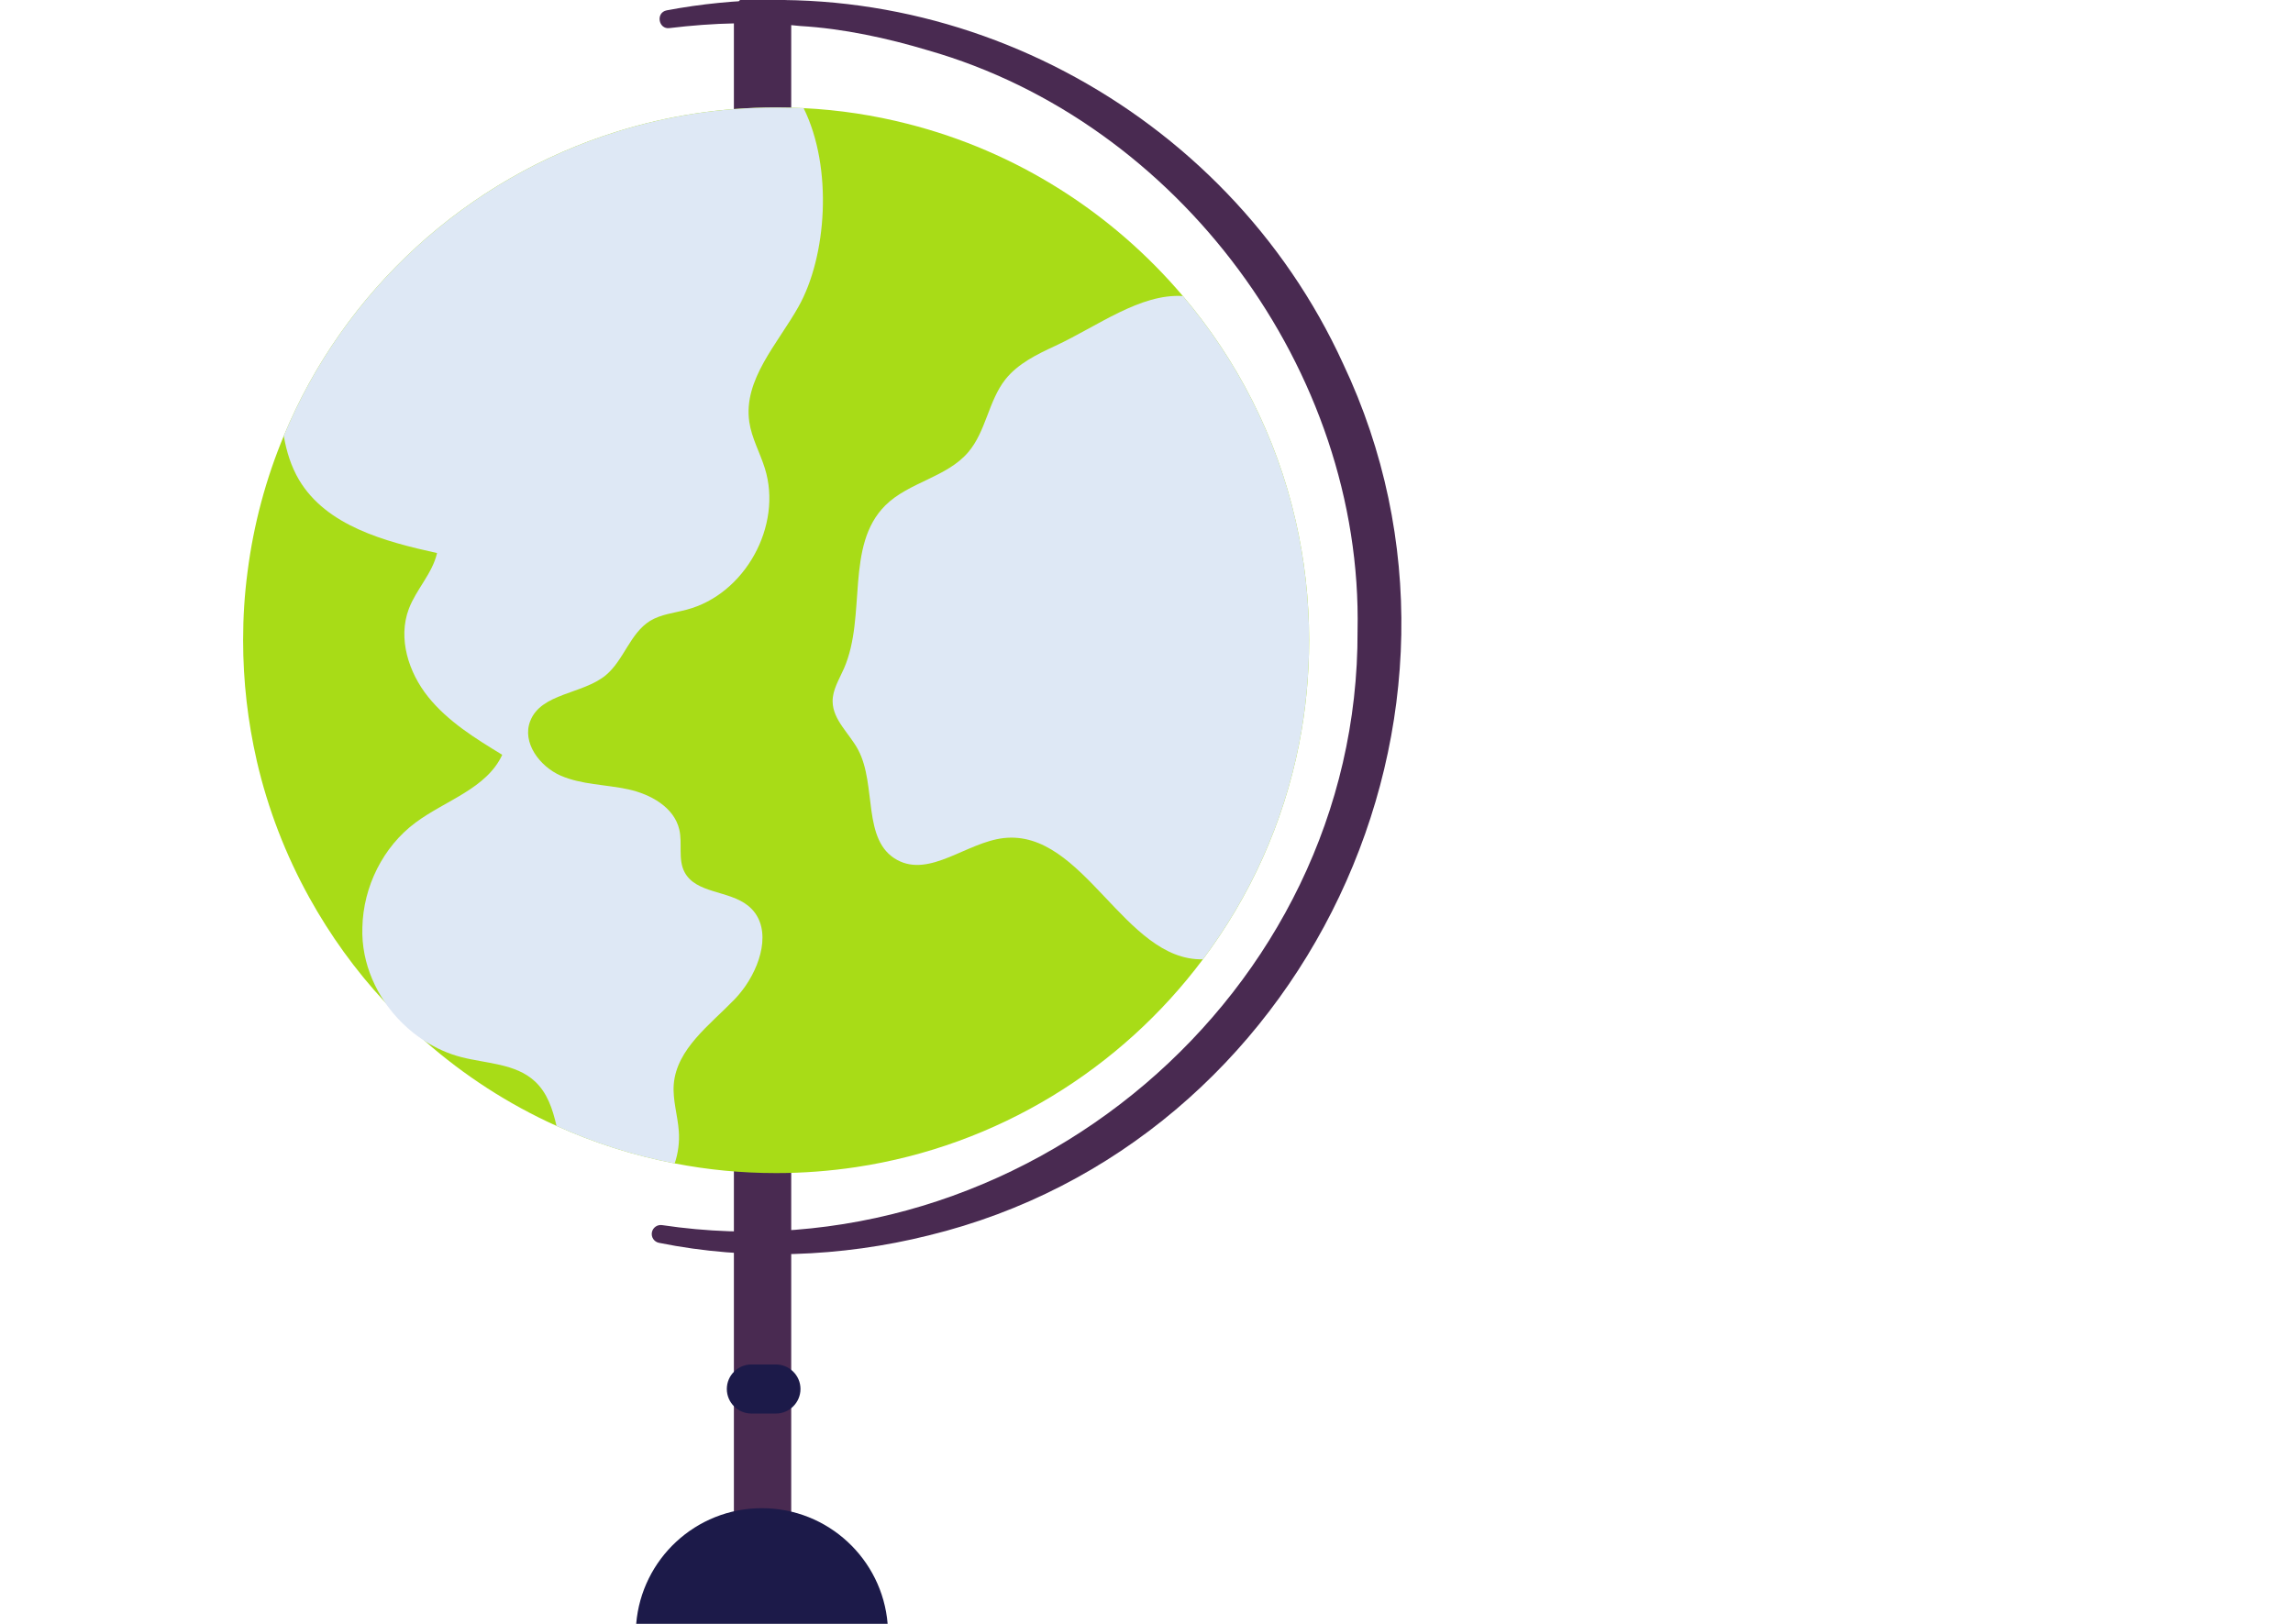 <svg width="120" height="85" viewBox="0 0 120 85" fill="none" xmlns="http://www.w3.org/2000/svg">
<g clip-path="url(#clip0_2436_11687)">
<path d="M39.907 79.548V0.921" stroke="#492A51" stroke-width="3" stroke-miterlimit="10" stroke-linecap="round" stroke-linejoin="round"/>
<path d="M34.895 0.541C49.374 -2.194 64.178 5.663 70.29 19.04C78.969 37.366 68.311 59.861 48.602 64.667C44.035 65.808 39.106 65.99 34.489 65.056C34.234 65.007 34.067 64.76 34.116 64.505C34.164 64.257 34.399 64.092 34.646 64.128C53.428 66.932 71.124 52.019 71.045 33.027C71.335 19.411 61.668 6.378 48.57 2.636C46.433 1.993 44.119 1.493 41.886 1.362C39.615 1.123 37.317 1.194 35.041 1.47C34.458 1.553 34.299 0.655 34.895 0.541Z" fill="#492A51"/>
<path d="M68.511 33.509C68.511 35.368 68.332 37.18 67.988 38.932C67.163 43.099 65.411 46.937 62.953 50.215C58.662 55.95 52.21 59.976 44.803 61.092C43.434 61.297 42.043 61.405 40.615 61.405C38.799 61.405 37.025 61.232 35.311 60.898C33.149 60.483 31.079 59.82 29.127 58.936C26.605 57.799 24.287 56.294 22.238 54.494C21.495 53.847 20.794 53.163 20.131 52.44C18.6 50.791 17.279 48.958 16.184 46.979C14.955 44.758 14.023 42.359 13.435 39.816V39.81C12.971 37.783 12.723 35.676 12.723 33.509C12.723 32.301 12.799 31.1 12.955 29.93C13.273 27.439 13.92 25.051 14.852 22.814C17.995 15.229 24.404 9.337 32.328 6.874C34.942 6.06 37.73 5.623 40.614 5.623C41.098 5.623 41.579 5.634 42.058 5.661C43.923 5.752 45.74 6.033 47.492 6.48C53.2 7.925 58.208 11.137 61.901 15.493C64.731 18.829 66.796 22.84 67.803 27.25C68.268 29.267 68.511 31.364 68.511 33.509Z" fill="#A8DC17"/>
<path d="M41.784 16.06C40.69 18.006 38.889 19.877 39.213 22.087C39.337 22.933 39.773 23.698 40.027 24.513C40.97 27.52 38.981 31.116 35.93 31.914C35.283 32.087 34.588 32.152 34.016 32.502C32.97 33.154 32.647 34.561 31.698 35.348C30.475 36.351 28.318 36.27 27.747 37.747C27.31 38.868 28.237 40.113 29.337 40.598C30.442 41.078 31.687 41.062 32.867 41.315C34.043 41.569 35.283 42.253 35.551 43.428C35.719 44.156 35.476 44.981 35.821 45.644C36.414 46.782 38.139 46.598 39.141 47.402C40.365 48.378 39.955 50.232 39.023 51.596C38.844 51.854 38.65 52.091 38.446 52.307C37.151 53.649 35.416 54.895 35.26 56.754C35.195 57.574 35.465 58.382 35.524 59.207C35.567 59.773 35.492 60.355 35.309 60.9C33.147 60.485 31.077 59.822 29.125 58.938C28.921 58.048 28.64 57.202 27.993 56.604C26.991 55.671 25.476 55.676 24.15 55.337C23.471 55.164 22.824 54.873 22.236 54.496C21.406 53.968 20.683 53.261 20.128 52.442C19.621 51.693 19.255 50.847 19.077 49.951C18.986 49.488 18.948 49.019 18.964 48.55C19.007 46.426 20.042 44.318 21.756 43.052C23.319 41.892 25.47 41.278 26.284 39.51C24.878 38.653 23.444 37.769 22.408 36.48C21.378 35.197 20.813 33.413 21.395 31.871C21.783 30.847 22.63 30.017 22.872 28.949C20.134 28.346 17.093 27.532 15.654 25.127C15.234 24.421 14.991 23.628 14.851 22.815C17.993 15.23 24.403 9.338 32.327 6.875C34.941 6.061 37.728 5.624 40.612 5.624C41.097 5.624 41.577 5.635 42.057 5.662C43.601 8.788 43.266 13.43 41.784 16.06Z" fill="#DEE8F5"/>
<path d="M68.511 33.509C68.511 35.368 68.332 37.18 67.988 38.932C67.163 43.099 65.411 46.937 62.953 50.215C58.835 50.311 56.716 43.39 52.517 43.87C50.576 44.096 48.663 45.95 46.948 45.012C45.099 43.999 45.897 41.11 44.911 39.25C44.458 38.398 43.59 37.693 43.574 36.727C43.563 36.108 43.924 35.552 44.172 34.981C45.364 32.243 44.216 28.556 46.334 26.453C47.563 25.235 49.553 24.987 50.674 23.666C51.601 22.578 51.73 20.982 52.614 19.861C53.277 19.025 54.274 18.546 55.239 18.098C57.449 17.069 59.665 15.36 61.903 15.495C64.733 18.831 66.797 22.842 67.805 27.252C68.268 29.267 68.511 31.364 68.511 33.509Z" fill="#DEE8F5"/>
<path d="M40.607 73.992H39.322C38.615 73.992 38.037 73.414 38.037 72.707C38.037 72.001 38.614 71.423 39.322 71.423H40.607C41.313 71.423 41.892 72.001 41.892 72.707C41.891 73.413 41.313 73.992 40.607 73.992Z" fill="#1C1A49"/>
<path d="M46.453 85H33.294C33.574 81.61 36.41 78.946 39.87 78.946C43.331 78.946 46.172 81.609 46.453 85Z" fill="#1C1A49"/>
</g>
<defs>
<clipPath id="clip0_2436_11687">
<rect width="120" height="85" fill="white"/>
</clipPath>
</defs>
</svg>
